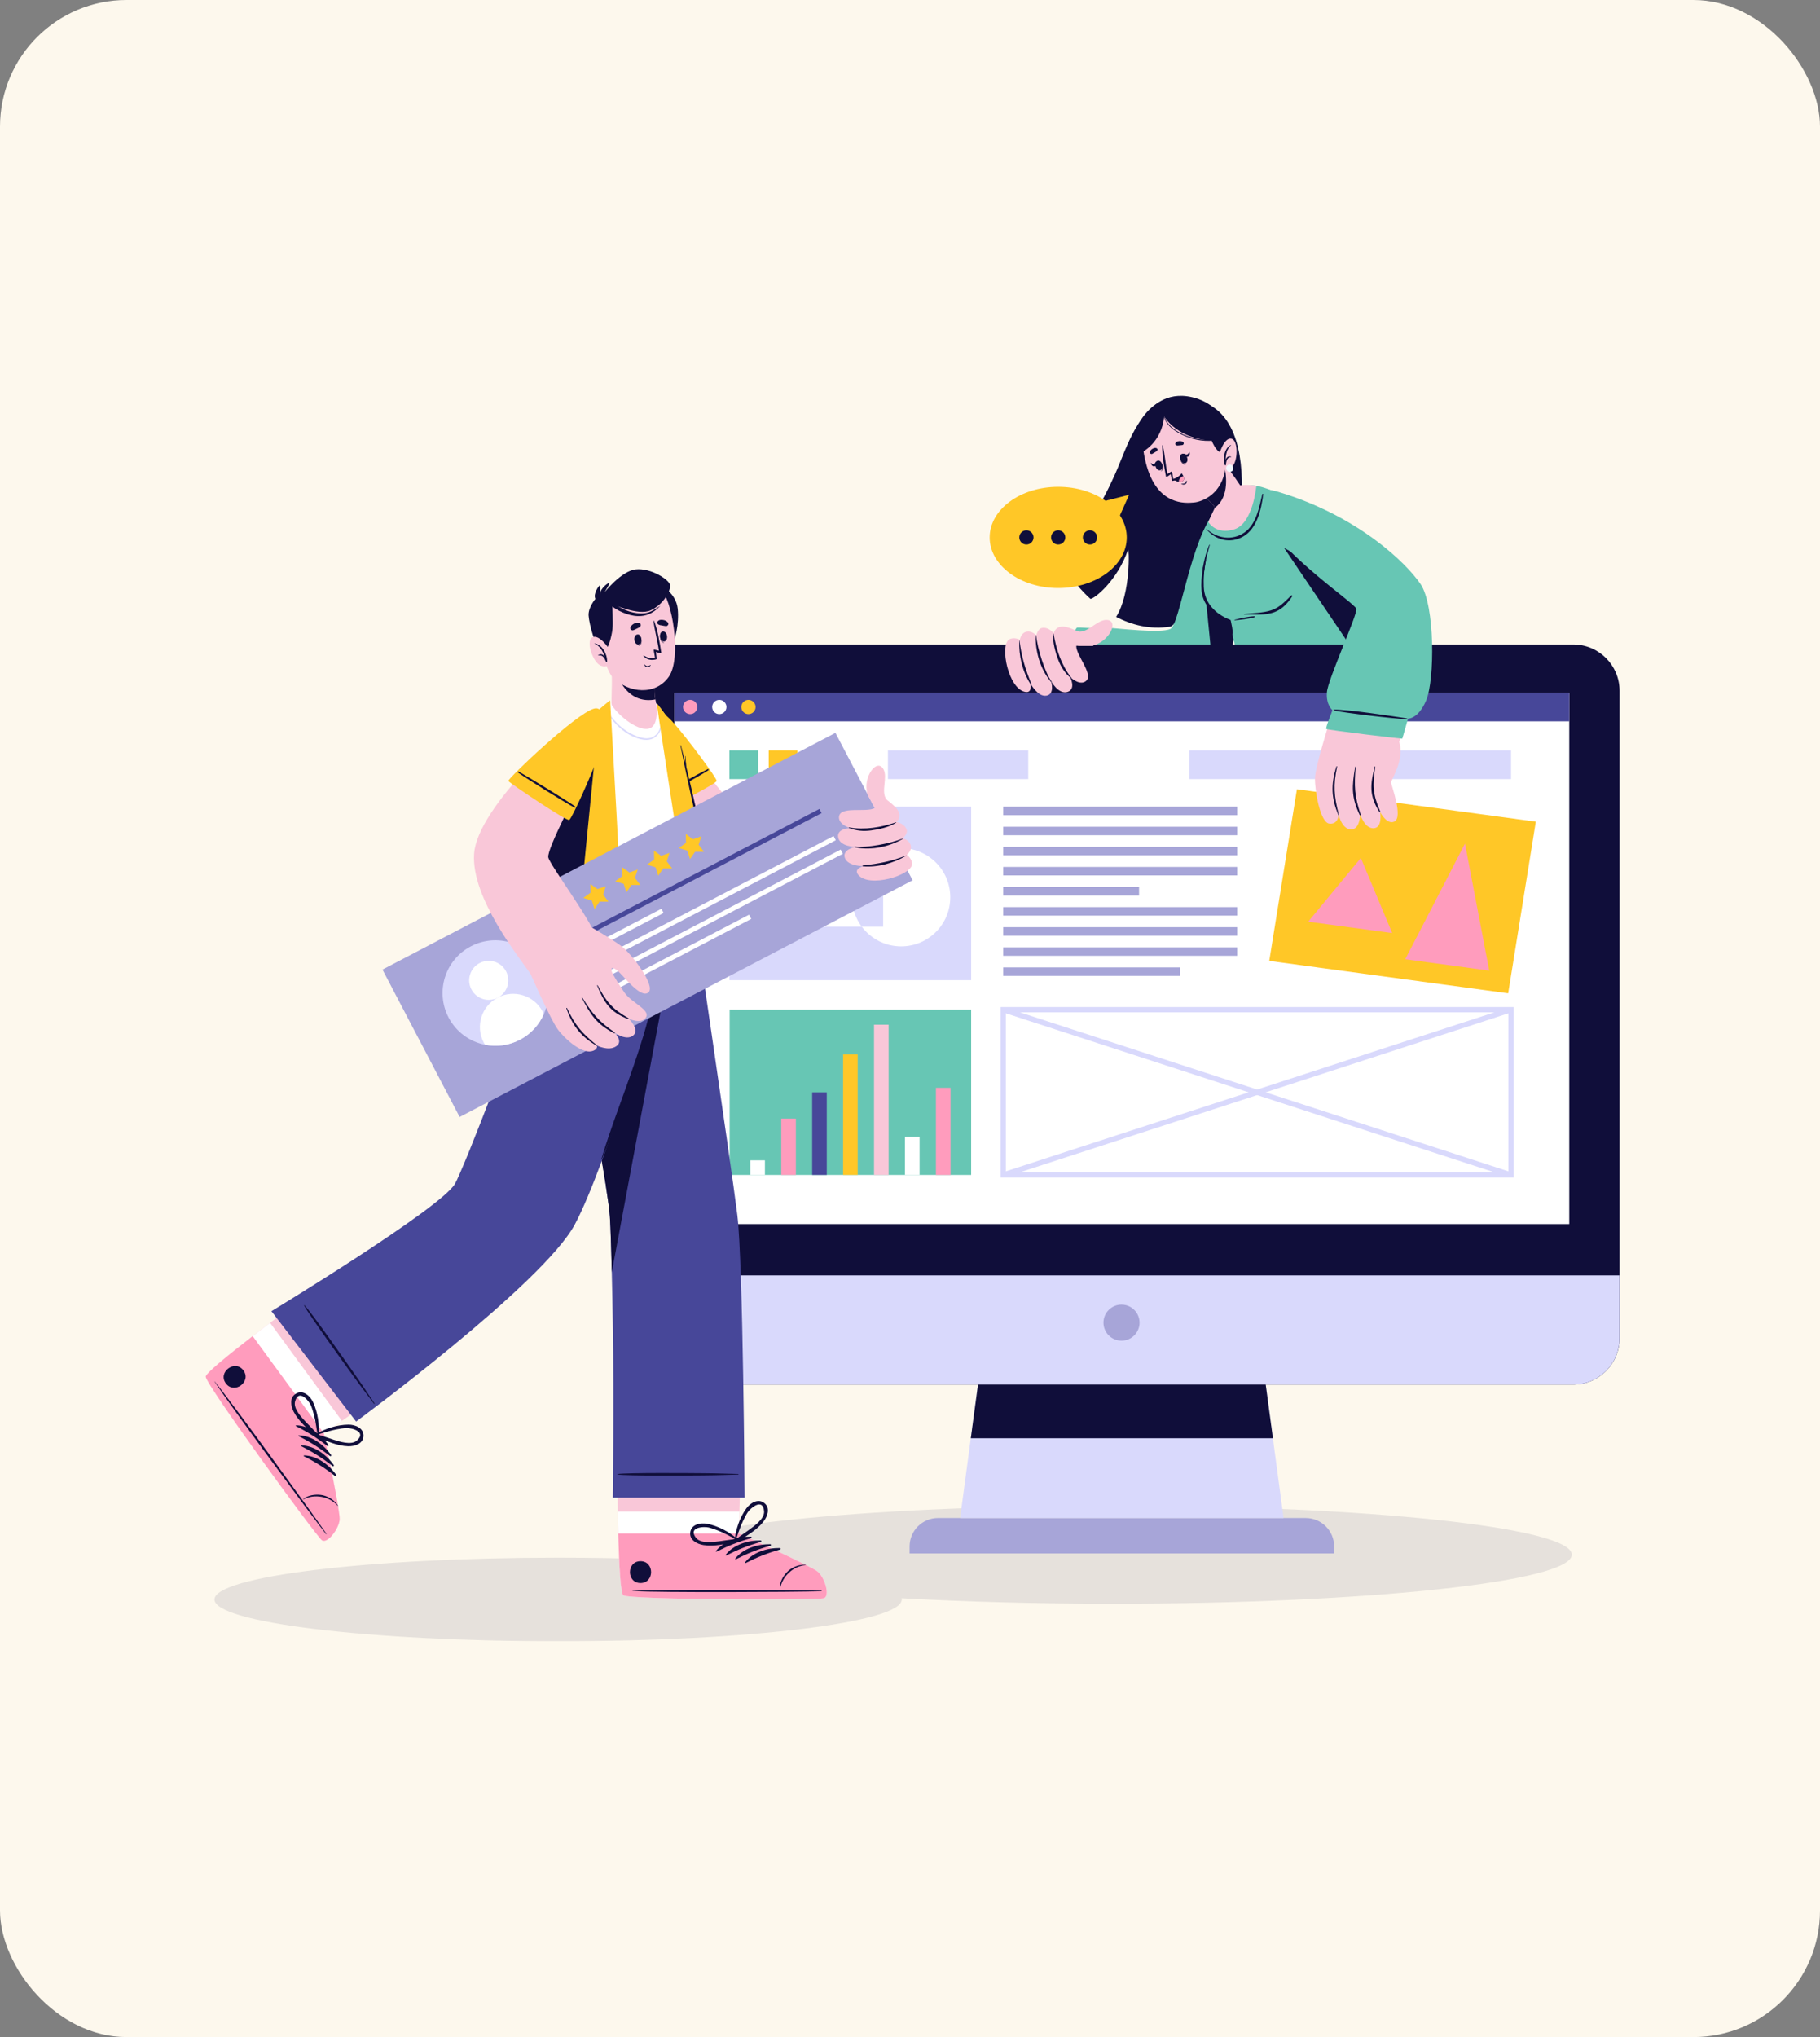 <svg xmlns="http://www.w3.org/2000/svg" width="345" height="386" viewBox="0 0 345 386" fill="none"><rect x="0" y="0" width="345" height="386" fill="#808080" stroke="none"/><rect width="345" height="386" rx="24" fill="#FDF8ED"></rect><g clip-path="url(#clip0_386_483)"><g style="mix-blend-mode:multiply" opacity="0.1"><path d="M297.95 294.589C297.95 299.728 259.021 303.892 211.002 303.892C196.544 303.892 182.904 303.513 170.908 302.847C170.929 302.928 170.94 303.004 170.94 303.085C170.94 307.454 141.775 311.001 105.801 311.001C69.827 311.001 40.656 307.454 40.656 303.085C40.656 298.715 69.827 295.163 105.801 295.163C112.284 295.163 118.551 295.277 124.46 295.494C124.189 295.196 124.054 294.898 124.054 294.589C124.054 289.451 162.982 285.287 211.002 285.287C259.021 285.287 297.95 289.451 297.95 294.589Z" fill="#100E3A"></path></g><path d="M230.767 114.415C229.368 115.573 227.991 116.472 226.63 117.154C228.799 113.234 228.197 104.544 227.953 105.795C226.793 111.767 223.248 118.378 221.838 118.741C221.827 118.741 221.822 118.741 221.817 118.741C218.016 119.347 214.52 118.421 211.576 116.895C211.576 116.895 211.576 116.878 211.587 116.873C214.406 112.428 214.027 103.586 213.842 104.127C211.853 109.964 207.478 113.467 206.708 113.478C203.759 110.825 202.16 108.134 202.561 107.841C205.478 105.735 207.857 100.45 209.977 94.884C212.075 89.388 213.924 83.627 215.788 80.357C215.788 80.357 215.788 80.357 215.788 80.346C215.788 80.335 215.799 80.33 215.81 80.319C215.864 80.227 215.918 80.14 215.967 80.048C219.795 73.702 225.508 74.807 229.07 76.615C241.175 82.756 232.577 112.909 230.778 114.404L230.767 114.415Z" fill="#100E3A"></path><path d="M220.656 76.362C218.281 76.995 216.379 79.242 215.186 81.305C213.603 84.045 212.595 87.12 211.305 90.006C208.757 95.708 205.493 100.971 201.335 105.617C201.243 105.719 201.379 105.849 201.482 105.763C206.019 102.135 209.049 97.029 211.505 91.799C212.757 89.124 213.722 86.335 214.904 83.633C215.549 82.155 216.314 80.715 217.333 79.464C218.325 78.246 219.48 77.504 220.824 76.762C221.041 76.643 220.894 76.297 220.656 76.362Z" fill="#100E3A"></path><path d="M231.145 96.573C227.085 98.592 224.25 118.345 221.946 119.433C218.01 121.301 208.285 119.503 204.853 119.92C202.739 120.18 197.264 127.647 198.521 129.152C199.774 130.657 222.618 133.424 228.299 130.912C231.508 129.493 234.376 115.784 234.821 109.768C235.265 103.752 232.988 95.652 231.145 96.567V96.573Z" fill="#F9C7D8"></path><path d="M230.323 131.064C230.144 131.302 229.954 131.502 229.764 131.681C225.997 135.119 202.664 134.204 201.494 133.197C200.317 132.185 201.022 130.62 201.022 130.62L206.931 120.424C206.931 120.424 207.766 118.838 209.771 118.935C211.783 119.033 220.044 120.061 221.86 119.173C223.682 118.28 225.682 102.09 230.496 96.692C231.157 95.95 231.792 95.912 232.366 96.356C234.058 97.656 235.283 103.076 235.408 107.185C235.565 112.416 233.732 126.694 230.323 131.069V131.064Z" fill="#67C6B4"></path><path d="M208.19 119.136L201.485 131.844C201.485 131.844 198.248 129.803 198.227 129.749C198.205 129.695 203.859 119.05 204.13 118.931C204.401 118.811 208.19 119.136 208.19 119.136Z" fill="#67C6B4"></path><path d="M201.677 131.595C202.767 129.7 207.434 121.676 208.204 119.407C208.231 119.326 208.117 119.255 208.069 119.331C206.806 121.216 202.49 129.278 201.536 131.514C201.466 131.682 201.591 131.752 201.683 131.595H201.677Z" fill="#100E3A"></path><path d="M230.323 131.064L228.008 107.625L232.366 96.352C234.058 97.651 235.283 103.071 235.408 107.181C235.565 112.411 233.732 126.689 230.323 131.064Z" fill="#100E3A"></path><path d="M231.65 95.278C230.322 98.056 227.085 110.131 228.273 113.341C229.476 116.601 233.076 117.7 233.076 117.7C233.076 117.7 235.754 130.901 237.385 132.276C239.017 133.657 256.663 134.106 263.184 122.378C264.436 120.12 255.074 103.081 248.173 97.444C243.045 93.253 234.838 88.618 231.655 95.273L231.65 95.278Z" fill="#67C6B4"></path><path d="M244.75 112.837C243.579 113.98 242.544 115.144 240.928 115.658C239.302 116.178 237.524 116.14 235.843 116.335C235.795 116.34 235.789 116.411 235.843 116.411C237.779 116.422 239.806 116.676 241.66 115.961C243.108 115.398 244.121 114.261 244.962 112.994C245.043 112.87 244.859 112.734 244.756 112.837H244.75Z" fill="#100E3A"></path><path d="M237.798 116.77C236.551 116.824 235.245 117.143 234.036 117.441C233.981 117.452 233.992 117.544 234.046 117.538C235.288 117.425 236.621 117.306 237.82 116.954C237.917 116.927 237.901 116.77 237.792 116.775L237.798 116.77Z" fill="#100E3A"></path><path d="M233.306 117.597C233.306 117.597 233.3 117.58 233.295 117.575C233.284 117.515 233.246 117.461 233.176 117.434C230.406 116.378 228.297 114.24 228.188 111.17C228.08 108.045 228.492 106.253 229.321 103.253C229.338 103.194 229.251 103.172 229.229 103.226C227.798 106.621 227.5 110.937 227.874 112.648C228.432 115.193 230.59 116.952 232.97 117.754C233.149 118.539 233.268 119.356 233.512 120.12C233.539 120.206 233.68 120.196 233.68 120.098C233.68 119.27 233.479 118.409 233.306 117.602V117.597Z" fill="#100E3A"></path><path d="M243.414 103.822L255.801 122.156L259.639 112.8L243.414 103.822Z" fill="#100E3A"></path><path d="M230.279 96.232C230.279 96.232 229.217 98.408 229.07 98.928C229.07 98.928 230.48 101.414 234.009 100.287C237.538 99.161 238.151 92.062 238.151 92.062C238.151 92.062 235.608 91.521 233.787 92.371C231.965 93.221 230.279 96.237 230.279 96.237V96.232Z" fill="#F9C7D8"></path><path d="M233.228 99.426C232.078 99.881 230.739 97.233 230.278 96.232C230.175 95.999 230.116 95.858 230.116 95.858L230.045 95.788L229.845 95.571L226.5 92.062L229.454 86.09L229.899 85.262C229.899 85.262 230.848 86.393 231.97 87.769C232.029 87.839 232.089 87.909 232.143 87.98C232.306 88.169 232.463 88.364 232.626 88.565C232.745 88.711 232.864 88.862 232.989 89.019C233.114 89.182 233.233 89.339 233.358 89.501C234.567 91.104 235.672 92.853 235.754 93.091C235.933 93.644 235.64 98.463 233.222 99.421L233.228 99.426Z" fill="#F9C7D8"></path><path d="M230.278 96.232C230.175 95.999 230.116 95.858 230.116 95.858L230.045 95.788L229.845 95.571L226.5 92.062L229.454 86.09L229.899 85.262C229.899 85.262 230.848 86.393 231.97 87.769C232.436 89.61 233.2 94.109 230.273 96.232H230.278Z" fill="#100E3A"></path><path d="M217.194 87.65C219.281 95.978 224.832 95.333 226.312 95.22C227.987 95.084 233.446 93.205 232.232 84.704C231.018 76.204 226.48 74.541 222.697 75.283C218.913 76.025 215.107 79.322 217.194 87.65Z" fill="#F9C7D8"></path><path d="M218.415 85.998C218.599 85.911 218.756 85.803 218.93 85.7C219.125 85.586 219.293 85.51 219.396 85.299C219.45 85.185 219.385 85.007 219.282 84.947C219.033 84.801 218.756 84.882 218.518 85.012C218.257 85.153 218.089 85.326 217.975 85.602C217.867 85.868 218.176 86.111 218.42 86.003L218.415 85.998Z" fill="#100E3A"></path><path d="M224.125 84.33C223.925 84.368 223.735 84.374 223.534 84.395C223.307 84.417 223.128 84.46 222.922 84.347C222.808 84.287 222.759 84.108 222.808 83.995C222.922 83.729 223.193 83.632 223.464 83.594C223.757 83.551 223.995 83.594 224.25 83.751C224.494 83.903 224.391 84.282 224.125 84.336V84.33Z" fill="#100E3A"></path><path d="M223.709 86.744C223.709 86.744 223.763 86.755 223.768 86.782C223.92 87.345 224.186 87.968 224.749 88C224.766 88 224.771 88.027 224.749 88.033C224.104 88.13 223.757 87.302 223.703 86.744H223.709Z" fill="#100E3A"></path><path d="M224.034 86.008C224.918 85.667 225.53 87.454 224.712 87.768C223.91 88.076 223.297 86.29 224.034 86.008Z" fill="#100E3A"></path><path d="M224.422 85.981C224.611 86.03 224.828 86.154 225.023 86.105C225.251 86.051 225.349 85.808 225.43 85.58C225.441 85.558 225.457 85.569 225.468 85.591C225.593 85.932 225.582 86.327 225.229 86.506C224.91 86.668 224.568 86.447 224.362 86.132C224.324 86.073 224.346 85.959 224.422 85.981Z" fill="#100E3A"></path><path d="M220.157 87.684C220.157 87.684 220.124 87.727 220.13 87.749C220.341 88.295 220.493 88.956 220.059 89.313C220.048 89.324 220.059 89.351 220.075 89.341C220.655 89.043 220.444 88.165 220.157 87.684Z" fill="#100E3A"></path><path d="M219.46 87.282C218.549 87.526 219.107 89.329 219.953 89.101C220.782 88.879 220.224 87.076 219.46 87.282Z" fill="#100E3A"></path><path d="M219.118 87.515C219.005 87.656 218.918 87.873 218.75 87.938C218.555 88.013 218.349 87.862 218.164 87.716C218.143 87.699 218.137 87.716 218.143 87.743C218.24 88.089 218.462 88.414 218.815 88.376C219.135 88.344 219.265 87.981 219.243 87.613C219.243 87.542 219.162 87.461 219.113 87.521L219.118 87.515Z" fill="#100E3A"></path><path d="M224.899 91.077C224.818 91.256 224.758 91.483 224.569 91.575C224.384 91.667 224.129 91.667 223.929 91.667C223.907 91.667 223.896 91.694 223.918 91.705C224.14 91.857 224.493 91.873 224.726 91.727C224.953 91.586 224.991 91.326 224.964 91.077C224.964 91.045 224.916 91.045 224.905 91.077H224.899Z" fill="#100E3A"></path><path d="M221.909 89.838C221.909 89.838 222.066 90.704 222.196 91.094C222.207 91.132 222.31 91.116 222.445 91.083C222.451 91.083 222.456 91.083 222.462 91.083C223.188 90.964 223.806 90.493 224.039 89.794C224.056 89.746 223.991 89.724 223.963 89.762C223.573 90.309 223.036 90.596 222.424 90.812C222.359 90.715 222.202 89.318 222.136 89.334C221.914 89.388 221.546 89.67 221.313 89.827C220.928 88.029 220.835 86.188 220.423 84.407C220.407 84.342 220.315 84.353 220.315 84.418C220.277 86.356 220.673 88.435 221.025 90.298C221.069 90.531 221.773 89.973 221.909 89.854V89.838Z" fill="#100E3A"></path><path d="M222.38 90.774C222.38 90.774 222.89 91.228 223.47 91.304C223.687 91.337 223.909 91.321 224.121 91.212C224.56 90.996 224.484 90.568 224.321 90.221C224.191 89.934 223.996 89.707 223.996 89.707C223.996 89.707 223.448 90.481 222.375 90.774H222.38Z" fill="#100E3A"></path><path d="M223.467 91.304C223.683 91.336 223.906 91.32 224.117 91.212C224.556 90.995 224.48 90.567 224.318 90.221C223.83 90.372 223.407 90.816 223.467 91.309V91.304Z" fill="#FF9CBD"></path><path d="M231.419 85.7C230.562 85.673 229.657 83.453 229.657 83.453C229.657 83.453 226.459 83.486 223.58 81.688C221.52 80.405 220.68 78.932 220.68 78.932C220.187 83.865 216.56 85.635 216.56 85.635C216.56 85.635 215.286 82.024 216.609 79.587C217.931 77.151 220.935 74.086 225.987 75.261C225.987 75.261 229.657 75.987 231.094 78.634C232.53 81.282 232.595 85.738 231.43 85.706L231.419 85.7Z" fill="#100E3A"></path><path d="M220.469 78.406C220.469 78.374 220.507 78.374 220.518 78.4C221.043 80.621 223.141 81.942 225.163 82.678C227.05 83.366 228.871 83.414 230.85 83.257C230.91 83.257 230.915 83.333 230.861 83.344C228.855 83.799 226.54 83.425 224.665 82.646C222.789 81.866 220.821 80.545 220.474 78.4L220.469 78.406Z" fill="#100E3A"></path><path d="M231.13 86.026C231.13 86.026 232.03 82.88 233.396 83.118C234.768 83.351 234.697 87.488 233.521 88.452C232.345 89.421 231.423 88.349 231.423 88.349L231.125 86.026H231.13Z" fill="#F9C7D8"></path><path d="M233.351 84.305C233.351 84.305 233.389 84.326 233.373 84.337C232.56 85.046 232.365 86.097 232.327 87.126C232.489 86.676 232.804 86.357 233.389 86.53C233.422 86.541 233.411 86.584 233.378 86.59C232.961 86.638 232.706 86.806 232.549 87.207C232.441 87.489 232.408 87.813 232.365 88.111C232.348 88.209 232.18 88.219 232.18 88.111C232.18 88.106 232.18 88.095 232.18 88.084C231.741 86.887 232.094 84.873 233.351 84.305Z" fill="#100E3A"></path><path d="M232.878 88.072C233.729 87.785 234.179 89.101 233.328 89.388C232.477 89.675 232.027 88.359 232.878 88.072Z" fill="#F3F8FE"></path><path d="M200.596 111.425C207.772 111.425 213.59 107.131 213.59 101.835C213.59 96.539 207.772 92.246 200.596 92.246C193.419 92.246 187.602 96.539 187.602 101.835C187.602 107.131 193.419 111.425 200.596 111.425Z" fill="#FFC727"></path><path d="M207.68 95.375L214.039 93.756L211.691 99.003L207.68 95.375Z" fill="#FFC727"></path><path d="M195.918 101.835C195.918 101.093 195.317 100.486 194.569 100.486C193.82 100.486 193.219 101.087 193.219 101.835C193.219 102.582 193.82 103.183 194.569 103.183C195.317 103.183 195.918 102.582 195.918 101.835Z" fill="#100E3A"></path><path d="M201.942 101.835C201.942 101.093 201.34 100.486 200.592 100.486C199.844 100.486 199.242 101.087 199.242 101.835C199.242 102.582 199.844 103.183 200.592 103.183C201.34 103.183 201.942 102.582 201.942 101.835Z" fill="#100E3A"></path><path d="M207.965 101.835C207.965 101.093 207.364 100.486 206.615 100.486C205.867 100.486 205.266 101.087 205.266 101.835C205.266 102.582 205.867 103.183 206.615 103.183C207.364 103.183 207.965 102.582 207.965 101.835Z" fill="#100E3A"></path><path d="M298.218 122.119H127.108C122.255 122.119 118.32 126.049 118.32 130.896V253.591C118.32 258.438 122.255 262.368 127.108 262.368H298.218C303.071 262.368 307.005 258.438 307.005 253.591V130.896C307.005 126.049 303.071 122.119 298.218 122.119Z" fill="#100E3A"></path><path d="M297.468 131.236H127.844V231.948H297.468V131.236Z" fill="white"></path><path d="M306.997 241.678V253.59C306.997 258.441 303.067 262.367 298.21 262.367H127.1C122.243 262.367 118.312 258.441 118.312 253.59V241.678H306.997Z" fill="#D9D9FC"></path><path d="M177.81 287.648H247.509C250.485 287.648 252.897 290.063 252.897 293.031V294.363H172.422V293.031C172.422 290.058 174.84 287.648 177.81 287.648Z" fill="#A7A5D8"></path><path d="M243.312 287.653H182L183.561 275.996L183.637 275.443L183.784 274.35L183.854 273.803L184 272.709L184.022 272.536L184.076 272.157L184.223 271.063L184.293 270.516L185.388 262.367H239.929L240.959 270.05L241.013 270.424L241.181 271.697L241.225 272.065L241.295 272.536L241.404 273.337L241.447 273.711L241.615 274.989L241.669 275.351L243.312 287.653Z" fill="#D9D9FC"></path><path d="M297.468 131.236H127.844V136.683H297.468V131.236Z" fill="#474799"></path><path d="M184.095 152.852H138.266V185.729H184.095V152.852Z" fill="#D9D9FC"></path><path d="M180.135 170.022C180.135 175.161 175.966 179.324 170.822 179.324C167.764 179.324 165.059 177.852 163.357 175.588H167.412V169.004H161.562C162.072 164.342 166.024 160.709 170.822 160.709C175.966 160.709 180.135 164.878 180.135 170.022Z" fill="white"></path><path d="M163.353 175.592H143.469V169.008H161.559C161.521 169.338 161.505 169.679 161.505 170.026C161.505 172.11 162.193 174.038 163.353 175.597V175.592Z" fill="white"></path><path d="M286.428 191.322H190.172V222.64H286.428V191.322Z" stroke="#D9D9FC" stroke-miterlimit="10"></path><path d="M190.172 191.322L286.428 222.64" stroke="#D9D9FC" stroke-miterlimit="10"></path><path d="M286.428 191.322L190.172 222.64" stroke="#D9D9FC" stroke-miterlimit="10"></path><path d="M234.521 152.852H190.172V154.46H234.521V152.852Z" fill="#A7A5D8"></path><path d="M234.521 156.658H190.172V158.266H234.521V156.658Z" fill="#A7A5D8"></path><path d="M234.521 160.465H190.172V162.073H234.521V160.465Z" fill="#A7A5D8"></path><path d="M234.521 164.271H190.172V165.88H234.521V164.271Z" fill="#A7A5D8"></path><path d="M215.922 168.078H190.172V169.686H215.922V168.078Z" fill="#A7A5D8"></path><path d="M234.521 171.885H190.172V173.493H234.521V171.885Z" fill="#A7A5D8"></path><path d="M234.521 175.689H190.172V177.298H234.521V175.689Z" fill="#A7A5D8"></path><path d="M234.521 179.502H190.172V181.11H234.521V179.502Z" fill="#A7A5D8"></path><path d="M223.69 183.309H190.172V184.917H223.69V183.309Z" fill="#A7A5D8"></path><path d="M184.093 191.322H138.312V222.64H184.093V191.322Z" fill="#67C6B4"></path><path d="M144.997 219.873H142.227V222.64H144.997V219.873Z" fill="white"></path><path d="M150.864 211.957H148.094V222.645H150.864V211.957Z" fill="#FF9CBD"></path><path d="M156.723 206.98H153.953V222.639H156.723V206.98Z" fill="#474799"></path><path d="M162.59 199.795H159.82V222.639H162.59V199.795Z" fill="#FFC727"></path><path d="M168.45 194.17H165.68V222.645H168.45V194.17Z" fill="#F9C7D8"></path><path d="M174.317 215.4H171.547V222.64H174.317V215.4Z" fill="white"></path><path d="M180.184 206.131H177.414V222.645H180.184V206.131Z" fill="#FF9CBD"></path><path d="M285.889 188.22L240.602 182.074L245.844 149.549L291.131 155.694L285.889 188.22Z" fill="#FFC727"></path><path d="M282.302 183.921L266.375 181.76L277.7 159.848L282.302 183.921Z" fill="#FF9CBD"></path><path d="M263.906 176.805L247.984 174.645L257.959 162.57L263.906 176.805Z" fill="#FF9CBD"></path><path d="M132.182 133.962C132.182 134.709 131.575 135.315 130.832 135.315C130.089 135.315 129.477 134.709 129.477 133.962C129.477 133.214 130.084 132.613 130.832 132.613C131.58 132.613 132.182 133.22 132.182 133.962Z" fill="#FF9CBD"></path><path d="M137.705 133.962C137.705 134.709 137.098 135.315 136.35 135.315C135.602 135.315 135 134.709 135 133.962C135 133.214 135.607 132.613 136.35 132.613C137.093 132.613 137.705 133.22 137.705 133.962Z" fill="white"></path><path d="M143.229 133.962C143.229 134.709 142.621 135.315 141.873 135.315C141.125 135.315 140.523 134.709 140.523 133.962C140.523 133.214 141.131 132.613 141.873 132.613C142.616 132.613 143.229 133.22 143.229 133.962Z" fill="#FFC727"></path><path d="M286.431 142.186H225.461V147.622H286.431V142.186Z" fill="#D9D9FC"></path><path d="M143.708 142.186H138.266V147.622H143.708V142.186Z" fill="#67C6B4"></path><path d="M151.161 142.186H145.719V147.622H151.161V142.186Z" fill="#FFC727"></path><path d="M158.615 142.186H153.172V147.622H158.615V142.186Z" fill="#FF9CBD"></path><path d="M194.919 142.186H168.312V147.622H194.919V142.186Z" fill="#D9D9FC"></path><path d="M216.013 250.629C216.013 252.519 214.479 254.046 212.593 254.046C210.706 254.046 209.172 252.514 209.172 250.629C209.172 248.745 210.706 247.213 212.593 247.213C214.479 247.213 216.013 248.745 216.013 250.629Z" fill="#A7A5D8"></path><path d="M241.297 272.536H184.023L184.078 272.157L184.224 271.063L184.294 270.516L185.39 262.367H239.931L240.961 270.05L241.015 270.424L241.183 271.697L241.226 272.065L241.297 272.536Z" fill="#100E3A"></path><path d="M207.243 120.787C205.335 120.294 202.76 118.626 201.296 118.729C199.979 118.821 199.73 119.98 199.73 119.98C199.73 119.98 198.743 118.691 197.431 119.005C196.759 119.168 196.423 120.386 196.423 120.386C196.423 120.386 195.588 119.39 194.439 119.742C193.522 120.023 193.327 121.198 193.327 121.198C193.327 121.198 192.08 120.613 191.24 121.198C189.533 122.379 191.094 130.435 194.303 131.101C195.799 131.416 195.311 129.466 195.311 129.466C195.311 129.466 196.688 132.098 198.358 131.816C200.028 131.54 199.242 129.049 199.242 129.049C199.242 129.049 200.597 131.589 202.299 131.123C204.072 130.641 202.858 128.286 202.858 128.286C202.858 128.286 204.419 129.84 205.644 129.19C207.661 128.113 203.936 124.22 204.018 122.368H207.265L207.238 120.781L207.243 120.787Z" fill="#F9C7D8"></path><path d="M204.388 119.66C206.237 119.969 207.955 117.424 209.76 117.467C212.211 117.521 210.351 121.647 206.974 122.373H204.383V119.666L204.388 119.66Z" fill="#F9C7D8"></path><path d="M193.271 121.384C193.271 121.357 193.227 121.357 193.227 121.384C193.092 124.156 193.797 127.248 195.325 129.581C195.374 129.657 195.52 129.608 195.482 129.516C194.366 126.804 193.596 124.307 193.271 121.384Z" fill="#100E3A"></path><path d="M196.399 120.354C196.399 120.321 196.345 120.327 196.34 120.359C196.215 123.218 197.104 126.673 199.186 129.163C199.256 129.25 199.408 129.255 199.332 129.147C198.074 127.387 196.676 122.985 196.399 120.348V120.354Z" fill="#100E3A"></path><path d="M203.073 128.422C201.17 125.958 200.248 123.137 199.722 120.1C199.717 120.062 199.663 120.073 199.657 120.111C199.511 121.665 200.048 123.565 200.595 125.011C201.116 126.392 201.864 127.534 202.991 128.492C203.035 128.53 203.116 128.476 203.078 128.427L203.073 128.422Z" fill="#100E3A"></path><path d="M239.931 93.19C244.322 92.984 260.157 100.727 268.061 109.688C273.628 115.996 265.111 143.751 263.285 144.249C261.458 144.753 252.903 142.809 251.548 141.304C250.193 139.798 258.362 116.911 257.739 115.536C257.11 114.155 248.176 108.036 242.69 102.151C239.53 98.756 236.835 93.341 239.931 93.19Z" fill="#F9C7D8"></path><path d="M252.358 135.51C252.049 136.761 249.328 145.186 249.268 147.444C249.208 149.701 250.238 155.836 251.968 156.058C253.692 156.275 253.757 154.369 253.757 154.369C253.757 154.369 254.32 157.092 256.077 157.157C257.833 157.222 257.833 154.244 257.833 154.244C257.833 154.244 258.619 157 260.376 156.941C262.132 156.876 261.628 153.887 261.628 153.887C261.628 153.887 262.88 156.34 264.306 155.679C266.019 154.883 263.764 148.895 263.699 148.326C263.634 147.763 266.323 144.005 265.228 140.529L266.534 136.609L252.358 135.521V135.51Z" fill="#F9C7D8"></path><path d="M261.624 153.745C260.204 150.459 260.15 148.775 260.697 145.299C260.708 145.228 260.611 145.201 260.589 145.272C259.743 148.629 259.505 150.751 261.467 153.827C261.565 153.978 261.689 153.908 261.624 153.751V153.745Z" fill="#100E3A"></path><path d="M257.929 154.369C256.753 150.828 256.677 149.003 256.98 145.316C256.98 145.262 256.899 145.251 256.888 145.305C256.286 148.895 256.097 151.018 257.739 154.402C257.815 154.553 257.983 154.532 257.929 154.369Z" fill="#100E3A"></path><path d="M253.768 154.32C252.873 150.812 252.711 148.814 253.464 145.273C253.48 145.191 253.361 145.153 253.334 145.235C252.212 148.77 252.402 151.266 253.659 154.337C253.746 154.548 253.827 154.542 253.768 154.32Z" fill="#100E3A"></path><path d="M239.346 97.889C243.422 105.464 256.861 114.3 257.111 115.367C257.36 116.434 251.717 128.698 251.527 131.172C251.337 133.641 252.606 134.578 252.606 134.578L266.608 136.18C266.608 136.18 268.717 136.554 270.349 132.704C271.98 128.855 272.04 114.744 269.281 110.672C266.521 106.601 257.333 97.699 242.295 93.194C238.533 92.068 236.814 93.183 239.346 97.894V97.889Z" fill="#67C6B4"></path><path d="M252.607 134.572L266.897 136.186C266.897 136.186 265.851 139.922 265.808 139.965C265.764 140.009 251.632 138.335 251.42 138.13C251.209 137.918 252.602 134.578 252.602 134.578L252.607 134.572Z" fill="#67C6B4"></path><path d="M266.595 136.104C264.432 135.779 255.249 134.36 252.853 134.469C252.766 134.469 252.739 134.604 252.831 134.62C255.048 135.108 264.139 136.185 266.573 136.261C266.758 136.266 266.779 136.126 266.595 136.099V136.104Z" fill="#100E3A"></path><path d="M239.292 93.622C238.707 96.189 238.105 99.367 235.904 100.899C233.622 102.486 230.695 102.08 228.672 100.19C228.651 100.168 228.618 100.201 228.64 100.228C230.44 102.394 233.232 103.049 235.655 101.668C238.257 100.185 239.097 96.589 239.455 93.649C239.466 93.552 239.319 93.53 239.298 93.628L239.292 93.622Z" fill="#100E3A"></path><path d="M156.185 302.842C154.944 303.253 119.517 303.15 118.168 302.295C117.653 301.976 117.371 296.815 117.197 290.578C117.159 289.23 117.132 287.838 117.11 286.425C116.959 277.253 117.007 267.512 117.007 267.512H140.708L140.161 286.425L140.041 290.578C140.041 290.578 153.589 296.68 154.966 297.774C156.337 298.873 157.421 302.43 156.18 302.842H156.185Z" fill="#F9C7D8"></path><path d="M156.184 302.843C154.943 303.254 119.516 303.151 118.166 302.296C117.543 301.901 117.25 294.374 117.109 286.426H140.16L140.04 290.579C140.04 290.579 153.588 296.681 154.965 297.775C156.336 298.874 157.42 302.431 156.179 302.843H156.184Z" fill="white"></path><path d="M156.183 302.842C154.942 303.254 119.516 303.151 118.166 302.295C117.651 301.976 117.369 296.816 117.195 290.578H140.04C140.04 290.578 153.587 296.68 154.964 297.774C156.335 298.873 157.419 302.431 156.178 302.842H156.183Z" fill="#FF9CBD"></path><path d="M155.678 301.425C149.736 301.262 125.77 301.165 119.888 301.457C119.839 301.457 119.839 301.49 119.888 301.495C125.77 301.787 149.742 301.69 155.678 301.528C155.803 301.528 155.803 301.436 155.678 301.43V301.425Z" fill="#100E3A"></path><path d="M152.694 296.498C151.284 296.438 149.907 297.099 149.137 297.938C148.395 298.74 147.761 299.871 147.798 301.1C147.798 301.138 147.864 301.138 147.869 301.1C148.216 298.777 150.336 296.747 152.694 296.574C152.742 296.574 152.742 296.503 152.694 296.498Z" fill="#100E3A"></path><path d="M142.339 291.175C139.96 291.137 137.206 291.966 135.72 293.904C135.661 293.98 135.769 294.061 135.84 294.023C137.992 292.924 140.036 292.106 142.377 291.467C142.54 291.424 142.508 291.18 142.339 291.175Z" fill="#100E3A"></path><path d="M144.175 291.896C141.796 291.858 139.042 292.686 137.556 294.625C137.497 294.701 137.605 294.782 137.676 294.744C139.828 293.645 141.871 292.827 144.213 292.188C144.376 292.145 144.343 291.901 144.175 291.896Z" fill="#100E3A"></path><path d="M146.004 292.615C143.624 292.577 140.87 293.405 139.384 295.343C139.325 295.419 139.433 295.501 139.504 295.463C141.656 294.363 143.7 293.546 146.041 292.907C146.204 292.864 146.172 292.62 146.004 292.615Z" fill="#100E3A"></path><path d="M147.839 293.335C145.46 293.297 142.706 294.126 141.22 296.064C141.161 296.14 141.269 296.221 141.34 296.183C143.492 295.084 145.536 294.267 147.877 293.628C148.04 293.584 148.008 293.341 147.839 293.335Z" fill="#100E3A"></path><path d="M121.416 295.826C118.749 295.826 118.744 299.968 121.416 299.968C124.089 299.968 124.089 295.826 121.416 295.826Z" fill="#100E3A"></path><path d="M144.925 284.845C143.727 283.843 142.203 284.812 141.461 285.846C140.252 287.52 139.422 289.864 139.281 291.911C139.281 291.959 139.314 291.981 139.357 291.981C139.406 292.149 139.607 292.295 139.785 292.176C141.482 291.012 143.439 289.978 144.724 288.326C145.477 287.363 146.058 285.792 144.925 284.845ZM141.992 289.886C141.173 290.481 140.328 291.028 139.531 291.651C139.959 290.47 140.333 289.274 140.88 288.137C141.141 287.595 141.423 287.043 141.753 286.539C142.274 285.754 144.61 283.778 144.838 286.361C144.963 287.785 142.968 289.176 141.992 289.886Z" fill="#100E3A"></path><path d="M133.374 292.778C135.445 293.102 137.581 292.518 139.614 292.209C139.825 292.177 139.874 291.933 139.793 291.776C139.825 291.749 139.836 291.711 139.798 291.673C138.297 290.276 136.079 289.134 134.057 288.738C132.805 288.495 131.032 288.825 130.843 290.374C130.664 291.841 132.165 292.588 133.369 292.778H133.374ZM131.943 291.419C130.339 289.377 133.401 289.22 134.318 289.437C134.903 289.578 135.489 289.789 136.047 290.005C137.223 290.46 138.318 291.077 139.44 291.646C138.432 291.738 137.44 291.911 136.437 292.041C135.239 292.193 132.832 292.539 131.949 291.413L131.943 291.419Z" fill="#100E3A"></path><path d="M61.01 291.85C59.947 291.092 39.103 262.47 39 260.879C38.957 260.272 42.952 257.002 47.896 253.179C48.964 252.356 50.07 251.506 51.198 250.656C58.522 245.111 66.42 239.404 66.42 239.404L80.417 258.507L64.81 269.233L61.384 271.589C61.384 271.589 64.458 286.11 64.382 287.87C64.306 289.625 62.067 292.603 61.004 291.845L61.01 291.85Z" fill="#F9C7D8"></path><path d="M61.01 291.85C59.947 291.092 39.103 262.471 39 260.879C38.952 260.143 44.86 255.464 51.198 250.656L64.81 269.234L61.384 271.589C61.384 271.589 64.457 286.111 64.382 287.871C64.306 289.625 62.067 292.603 61.004 291.845L61.01 291.85Z" fill="white"></path><path d="M61.01 291.851C59.947 291.093 39.103 262.471 39 260.879C38.957 260.273 42.952 257.002 47.896 253.18L61.384 271.595C61.384 271.595 64.458 286.117 64.382 287.876C64.306 289.631 62.067 292.609 61.004 291.851H61.01Z" fill="#FF9CBD"></path><path d="M61.856 290.606C58.478 285.722 44.406 266.344 40.697 261.774C40.665 261.736 40.643 261.757 40.665 261.795C43.907 266.706 58.137 285.971 61.775 290.666C61.85 290.763 61.926 290.709 61.85 290.606H61.856Z" fill="#100E3A"></path><path d="M64.071 285.288C63.29 284.119 61.94 283.399 60.807 283.269C59.723 283.144 58.433 283.301 57.462 284.059C57.435 284.081 57.473 284.135 57.506 284.119C59.587 283.025 62.477 283.534 64.011 285.332C64.043 285.37 64.098 285.332 64.071 285.288Z" fill="#100E3A"></path><path d="M62.26 273.803C60.889 271.865 58.59 270.132 56.145 270.078C56.053 270.078 56.048 270.208 56.118 270.246C58.276 271.329 60.146 272.498 62.044 274.009C62.179 274.117 62.353 273.944 62.255 273.803H62.26Z" fill="#100E3A"></path><path d="M62.76 275.704C61.389 273.765 59.09 272.033 56.645 271.979C56.553 271.979 56.548 272.108 56.618 272.146C58.776 273.229 60.646 274.399 62.544 275.909C62.679 276.018 62.853 275.845 62.755 275.704H62.76Z" fill="#100E3A"></path><path d="M63.268 277.61C61.897 275.672 59.598 273.939 57.153 273.885C57.061 273.885 57.056 274.015 57.126 274.053C59.284 275.136 61.154 276.305 63.051 277.816C63.187 277.924 63.36 277.751 63.263 277.61H63.268Z" fill="#100E3A"></path><path d="M63.76 279.51C62.389 277.572 60.09 275.839 57.645 275.785C57.553 275.785 57.548 275.915 57.618 275.953C59.776 277.036 61.646 278.205 63.544 279.716C63.679 279.824 63.853 279.651 63.755 279.51H63.76Z" fill="#100E3A"></path><path d="M46.148 259.683C44.57 257.533 41.226 259.975 42.803 262.13C44.381 264.28 47.725 261.838 46.148 259.683Z" fill="#100E3A"></path><path d="M68.905 272.154C69.002 270.594 67.322 269.944 66.048 269.955C63.982 269.971 61.597 270.686 59.862 271.78C59.819 271.807 59.825 271.85 59.852 271.877C59.743 272.018 59.749 272.267 59.949 272.338C61.89 273.014 63.885 273.984 65.977 274.049C67.197 274.087 68.813 273.626 68.905 272.154ZM63.104 272.765C62.139 272.457 61.196 272.099 60.226 271.823C61.434 271.471 62.622 271.065 63.863 270.838C64.454 270.729 65.067 270.627 65.668 270.6C66.606 270.556 69.588 271.271 67.636 272.982C66.557 273.924 64.254 273.139 63.104 272.771V272.765Z" fill="#100E3A"></path><path d="M55.678 267.523C56.638 269.38 58.373 270.76 59.82 272.217C59.972 272.369 60.194 272.266 60.275 272.109C60.313 272.12 60.357 272.109 60.362 272.055C60.606 270.019 60.221 267.56 59.343 265.692C58.801 264.539 57.489 263.305 56.123 264.068C54.833 264.788 55.114 266.44 55.673 267.523H55.678ZM55.928 265.568C56.632 263.072 58.562 265.449 58.931 266.31C59.164 266.867 59.337 267.463 59.495 268.042C59.82 269.261 59.972 270.506 60.172 271.746C59.505 270.988 58.774 270.289 58.08 269.558C57.25 268.681 55.548 266.943 55.933 265.568H55.928Z" fill="#100E3A"></path><path d="M141.142 283.789H116.161C116.161 283.789 116.416 265.509 116.161 250.678C116.151 250.164 116.145 249.65 116.134 249.141C116.113 248.112 116.096 247.094 116.08 246.098C116.069 245.583 116.058 245.08 116.048 244.582C116.026 243.537 116.004 242.524 115.983 241.549C115.983 241.403 115.983 241.257 115.972 241.111C115.972 240.737 115.955 240.374 115.95 240.017C115.923 238.961 115.896 237.96 115.869 237.023C115.858 236.508 115.842 236.01 115.825 235.534C115.76 233.303 115.684 231.543 115.609 230.45C115.289 225.815 111.51 205.039 108.382 188.324C108.371 188.302 108.371 188.275 108.366 188.254C108.312 187.999 108.268 187.745 108.22 187.49C108.22 187.469 108.209 187.441 108.203 187.42C108.155 187.171 108.111 186.922 108.068 186.683C108.068 186.673 108.068 186.662 108.068 186.656C108.068 186.629 108.057 186.602 108.052 186.586C108.003 186.326 107.959 186.077 107.905 185.828C107.905 185.801 107.905 185.774 107.894 185.758C105.824 174.744 104.148 166.092 104.148 166.092H130.511C130.511 166.092 138.659 221.088 139.765 230.211C140.871 239.329 141.147 283.805 141.147 283.805L141.142 283.789Z" fill="#474799"></path><path d="M139.94 279.306C136.042 279.224 137.165 279.192 133.261 279.154C131.353 279.138 118.82 279.024 117.036 279.322C116.998 279.327 116.998 279.392 117.036 279.403C118.82 279.695 131.353 279.587 133.261 279.571C137.159 279.533 136.042 279.5 139.94 279.419C140.011 279.419 140.016 279.306 139.94 279.306Z" fill="#100E3A"></path><path d="M125.99 187.507L115.966 241.111C115.966 240.737 115.95 240.375 115.945 240.017C115.918 238.961 115.89 237.96 115.863 237.023C115.853 236.509 115.836 236.01 115.82 235.534C115.755 233.303 115.679 231.543 115.603 230.45C115.283 225.815 111.505 205.039 108.377 188.324C108.366 188.303 108.366 188.275 108.361 188.254C108.306 187.999 108.263 187.745 108.214 187.49C108.214 187.469 108.203 187.442 108.198 187.42C108.149 187.171 108.106 186.922 108.062 186.684L125.984 187.512L125.99 187.507Z" fill="#100E3A"></path><path d="M130.752 166.08C131.18 179.108 125.96 183.694 125.96 183.694C125.96 183.694 115.009 220.854 108.922 232.095C102.834 243.335 67.505 269.369 67.505 269.369L51.453 248.458C51.453 248.458 83.47 229.025 86.24 224.33C87.779 221.72 99.722 191.269 99.245 188.415C96.963 174.819 101.451 166.085 101.451 166.085H130.752V166.08Z" fill="#474799"></path><path d="M124.264 187.522C122.751 193.597 122.176 195.915 120.149 201.838C118.127 207.746 115.828 213.572 114.018 219.549C114.001 219.598 114.083 219.636 114.104 219.587C116.528 213.907 118.571 208.043 120.588 202.206C122.659 196.218 123.282 193.819 124.676 187.636C124.735 187.365 124.329 187.251 124.258 187.522H124.264Z" fill="#100E3A"></path><path d="M128.745 184.944C126.267 186.097 123.92 187.613 121.686 189.178C121.6 189.237 121.676 189.378 121.773 189.324C124.164 187.987 126.603 186.693 128.913 185.231C129.092 185.117 128.934 184.857 128.745 184.949V184.944Z" fill="#100E3A"></path><path d="M127.132 166.854C127.115 166.767 126.964 166.767 126.974 166.854C127.305 169.816 127.392 172.447 127.435 175.247C127.457 176.546 127.164 183.764 124.876 183.482C124.492 183.433 124.264 183.087 124.145 182.529C124.004 181.858 124.172 181.002 124.21 180.315C124.302 178.799 124.345 177.288 124.313 175.766C124.258 172.935 123.971 170.124 123.337 167.363C123.315 167.271 123.185 167.293 123.196 167.385C123.608 171.272 123.912 175.16 123.738 179.069C123.651 180.948 123.012 183.829 124.979 183.91C126.985 183.991 127.766 179.194 127.874 177.894C128.172 174.261 127.793 170.417 127.132 166.843V166.854Z" fill="#100E3A"></path><path d="M124.954 183.672C124.802 184.17 124.693 184.685 124.607 185.199C124.542 185.6 124.439 186.033 124.525 186.434C124.542 186.509 124.645 186.509 124.683 186.45C124.91 186.092 124.97 185.627 125.078 185.215C125.198 184.744 125.333 184.268 125.442 183.791C125.512 183.477 125.046 183.364 124.954 183.672Z" fill="#100E3A"></path><path d="M71.007 265.942C68.811 262.726 69.489 263.614 67.255 260.425C66.165 258.86 58.983 248.599 57.709 247.316C57.682 247.289 57.627 247.327 57.644 247.359C58.435 248.978 65.797 259.12 66.914 260.663C69.207 263.814 68.583 262.883 70.909 266.007C70.952 266.067 71.044 266.007 71.001 265.942H71.007Z" fill="#100E3A"></path><path d="M119.781 134.463C120.009 138.849 126.628 162.154 134.174 167.048C141.232 171.624 160.851 168.44 164.987 167.184C166.803 166.631 163.491 155.64 161.859 154.438C160.228 153.236 143.043 155.586 141.606 155.098C140.17 154.611 132.071 144.448 128.038 138.313C125.49 134.442 119.629 131.372 119.787 134.463H119.781Z" fill="#F9C7D8"></path><path d="M119.688 133.625C118.859 137.188 123.347 154.422 123.765 154.439C124.187 154.46 135.826 148.531 135.853 147.974C135.881 147.416 130.378 140.03 127.787 137.085C125.196 134.139 120.284 131.053 119.688 133.619V133.625Z" fill="#FFC727"></path><path d="M134.153 145.748C132.266 146.641 124.948 150.762 123.164 151.856C123.04 151.931 123.148 152.11 123.278 152.051C125.165 151.141 132.537 147.107 134.272 145.954C134.402 145.867 134.288 145.683 134.153 145.748Z" fill="#100E3A"></path><path d="M115.014 133.636C110.385 136.576 107.365 141.768 106.021 146.506C104.676 151.238 101.164 166.632 101.928 167.06C102.698 167.493 112.092 174.261 120.365 172.713C128.637 171.164 131.998 169.009 133.05 167.807C134.107 166.605 129.694 145.087 128.719 141.216C127.743 137.345 124.723 133.056 123.807 132.937C122.891 132.818 116.776 132.52 115.009 133.641L115.014 133.636Z" fill="white"></path><path d="M125.582 135.092C125.571 134.978 125.408 134.973 125.403 135.092C125.338 136.527 125.457 138.14 124.335 139.234C123.093 140.441 121.12 139.754 119.781 139.093C117.689 138.059 116.111 136.283 114.843 134.366C114.794 134.296 114.685 134.361 114.729 134.431C116.182 136.992 118.502 139.353 121.451 140.068C124.785 140.869 125.912 137.924 125.587 135.092H125.582Z" fill="#D9D9FC"></path><path d="M117.854 175.962C117.686 176.049 114.287 175.589 110.319 174.148C110.226 174.116 110.145 174.094 110.053 174.056C109.955 174.013 109.852 173.98 109.749 173.943C109.679 173.91 109.608 173.888 109.538 173.861C109.457 173.823 109.37 173.796 109.283 173.764C109.251 173.753 109.229 173.742 109.202 173.731C109.05 173.672 108.909 173.607 108.763 173.547C108.676 173.509 108.595 173.477 108.502 173.434C108.329 173.369 108.156 173.287 107.982 173.217C107.901 173.174 107.814 173.136 107.727 173.098C105.06 171.88 102.388 170.212 100.436 167.965C99.552 166.952 102.848 155.625 105.158 148.158C105.185 148.088 105.212 148.001 105.228 147.931C105.326 147.611 105.429 147.303 105.521 146.994C105.548 146.913 105.575 146.832 105.597 146.756C105.608 146.713 105.618 146.675 105.629 146.637C105.721 146.355 105.803 146.079 105.89 145.814C105.922 145.738 105.944 145.657 105.96 145.586C105.96 145.565 105.976 145.538 105.982 145.521C106.085 145.218 106.171 144.926 106.264 144.65C106.285 144.568 106.312 144.487 106.334 144.411C106.616 143.54 106.838 142.83 107.001 142.348C108.34 138.282 115.658 132.705 115.658 132.705C115.658 132.705 118.168 175.805 117.848 175.962H117.854Z" fill="#FFC727"></path><path d="M124.474 133.197C124.474 133.197 130.334 172.615 130.887 172.962C131.44 173.308 134.151 169.594 134.33 167.666C134.509 165.739 129.424 141.043 128.318 138.85C127.217 136.657 124.469 133.197 124.469 133.197H124.474Z" fill="#FFC727"></path><path d="M130.104 145.385C130.045 144.681 129.974 143.983 129.947 143.279C129.947 143.241 129.888 143.241 129.888 143.279C129.877 143.68 129.871 144.086 129.888 144.492C129.622 143.409 129.356 142.326 129.085 141.249C129.069 141.189 128.982 141.216 128.993 141.27C130.316 147.957 131.796 154.633 133.449 161.25C133.476 161.369 133.655 161.32 133.634 161.201C132.566 155.911 131.384 150.637 130.11 145.391L130.104 145.385Z" fill="#100E3A"></path><path d="M113.013 140.912L109.749 173.941C109.679 173.909 109.608 173.887 109.538 173.86C109.457 173.822 109.37 173.795 109.283 173.762C109.251 173.752 109.229 173.741 109.202 173.73C109.05 173.67 108.909 173.605 108.763 173.546C108.676 173.508 108.595 173.475 108.502 173.432C108.329 173.367 108.156 173.286 107.982 173.216C107.901 173.172 107.814 173.134 107.727 173.096C105.06 171.878 102.388 170.21 100.436 167.963C99.552 166.951 102.848 155.624 105.158 148.157C105.185 148.086 105.212 148 105.228 147.929C105.326 147.61 105.429 147.301 105.521 146.993C105.548 146.911 105.575 146.83 105.597 146.754C105.608 146.711 105.618 146.673 105.629 146.635C105.721 146.354 105.803 146.078 105.89 145.812C105.922 145.736 105.944 145.655 105.96 145.585C105.96 145.563 105.976 145.536 105.982 145.52L113.007 140.912H113.013Z" fill="#100E3A"></path><path d="M123.105 138.027C121.17 138.666 117.516 135.937 115.965 133.609C115.862 133.446 115.965 131.659 115.992 129.477C116.003 128.156 115.982 126.678 115.868 125.335C115.841 125.059 116.827 125.487 116.827 125.487L118.605 125.757L124.482 126.662C124.482 126.662 123.896 129.548 124.113 131.887C124.135 132.082 124.167 132.26 124.216 132.434C124.216 132.461 124.232 132.488 124.238 132.526C124.498 133.56 124.986 137.415 123.116 138.027H123.105Z" fill="#F9C7D8"></path><path d="M124.212 132.434C124.212 132.434 124.228 132.488 124.234 132.526C123.974 132.586 123.686 132.629 123.372 132.645C117.68 133.008 116.352 125.855 116.352 125.855L118.607 125.758L124.483 126.662C124.483 126.662 123.898 129.548 124.114 131.887C124.136 132.082 124.169 132.261 124.217 132.434H124.212Z" fill="#100E3A"></path><path d="M125.352 110.975C125.352 110.975 128.154 112.382 128.469 115.355C128.783 118.328 127.889 121.349 127.623 121.484C127.357 121.614 125.352 110.975 125.352 110.975Z" fill="#100E3A"></path><path d="M113.996 114.727C112.955 117.683 114.175 126.406 116.23 128.426C119.206 131.355 124.258 131.832 126.79 128.22C129.246 124.717 127.457 113.379 125.147 111.527C121.748 108.798 115.536 110.363 113.996 114.732V114.727Z" fill="#F9C7D8"></path><path d="M114.215 123.494C115.272 123.646 115.96 120.424 116.107 119.206C116.237 118.128 116.058 114.814 116.074 114.582C116.09 114.349 120.937 116.785 123.371 115.643C125.805 114.5 127.149 111.95 127.019 110.878C126.889 109.806 123.3 107.591 120.536 107.884C117.776 108.171 114.611 112.226 114.611 112.226C114.611 112.226 115.635 110.526 115.575 110.412C115.516 110.299 113.852 111.279 113.727 112.589C113.727 112.589 113.83 110.954 113.689 110.943C113.548 110.932 112.388 112.502 112.86 113.482C112.86 113.482 111.483 115.107 111.575 116.639C111.661 118.171 112.973 123.315 114.22 123.494H114.215Z" fill="#100E3A"></path><path d="M125.102 114.831C124.381 115.308 123.665 115.822 122.831 116.066C121.925 116.331 120.928 116.25 120.012 116.055C119.079 115.855 118.201 115.492 117.377 115.005C116.656 114.582 115.995 114.035 115.241 113.673C115.051 113.581 114.894 113.857 115.024 113.998C116.298 115.384 118.331 116.391 120.185 116.678C122.131 116.976 123.812 116.288 125.124 114.842C125.129 114.831 125.124 114.815 125.113 114.826L125.102 114.831Z" fill="#100E3A"></path><path d="M115.469 122.936C115.469 122.936 113.572 120.093 112.282 120.765C110.997 121.436 112.379 125.524 113.859 126.114C115.339 126.705 115.914 125.345 115.914 125.345L115.469 122.941V122.936Z" fill="#F9C7D8"></path><path d="M112.711 121.929C112.711 121.929 112.684 121.961 112.701 121.967C113.736 122.411 114.267 123.396 114.63 124.409C114.327 124.013 113.909 123.791 113.378 124.154C113.351 124.17 113.378 124.214 113.405 124.208C113.834 124.127 114.143 124.208 114.424 124.555C114.625 124.804 114.755 125.113 114.896 125.394C114.945 125.486 115.113 125.443 115.08 125.335C115.08 125.329 115.075 125.318 115.075 125.307C115.129 123.976 114.132 122.086 112.701 121.918L112.711 121.929Z" fill="#100E3A"></path><path d="M121.498 120.76C121.498 120.76 121.454 120.792 121.46 120.819C121.557 121.404 121.574 122.092 121.064 122.357C121.048 122.368 121.053 122.395 121.075 122.39C121.715 122.211 121.688 121.301 121.498 120.76Z" fill="#100E3A"></path><path d="M120.889 120.214C119.934 120.268 120.113 122.174 121.002 122.125C121.875 122.076 121.691 120.17 120.889 120.214Z" fill="#100E3A"></path><path d="M125.12 120.332C125.12 120.332 125.169 120.354 125.169 120.381C125.207 120.971 125.348 121.642 125.901 121.789C125.917 121.789 125.917 121.821 125.901 121.821C125.239 121.794 125.06 120.895 125.12 120.332Z" fill="#100E3A"></path><path d="M125.593 119.666C126.537 119.504 126.791 121.399 125.919 121.55C125.057 121.697 124.802 119.801 125.593 119.666Z" fill="#100E3A"></path><path d="M120.056 119.417C120.311 119.325 120.528 119.2 120.772 119.087C121.043 118.957 121.276 118.881 121.433 118.61C121.52 118.464 121.455 118.226 121.319 118.128C121.01 117.901 120.636 117.977 120.3 118.123C119.937 118.28 119.698 118.491 119.514 118.838C119.335 119.173 119.72 119.536 120.051 119.417H120.056Z" fill="#100E3A"></path><path d="M126.235 118.638C125.964 118.621 125.72 118.556 125.46 118.513C125.162 118.464 124.918 118.453 124.69 118.237C124.565 118.123 124.565 117.874 124.668 117.744C124.907 117.441 125.286 117.414 125.644 117.463C126.035 117.511 126.327 117.652 126.593 117.939C126.853 118.215 126.588 118.665 126.235 118.643V118.638Z" fill="#100E3A"></path><path d="M122.189 125.92C122.346 126.045 122.503 126.223 122.72 126.218C122.926 126.218 123.159 126.099 123.343 126.007C123.36 125.996 123.381 126.017 123.371 126.034C123.24 126.277 122.931 126.445 122.65 126.424C122.378 126.402 122.221 126.185 122.135 125.947C122.124 125.915 122.167 125.898 122.189 125.915V125.92Z" fill="#100E3A"></path><path d="M121.952 124.264C122.332 124.746 122.847 124.978 123.383 125.033C123.622 125.06 123.871 125.043 124.11 124.995C124.159 124.989 124.202 124.978 124.245 124.968C124.289 124.957 124.327 124.951 124.376 124.935C124.446 124.919 124.479 124.859 124.484 124.794C124.484 124.794 124.484 124.751 124.473 124.729L124.468 124.675C124.435 124.22 124.327 123.533 124.327 123.533C124.5 123.598 125.384 123.901 125.351 123.663C125.048 121.708 124.706 119.537 123.991 117.652C123.969 117.588 123.871 117.615 123.882 117.68C124.099 119.569 124.652 121.41 124.901 123.305C124.619 123.23 124.164 123.078 123.926 123.11C123.861 123.137 124.164 124.437 124.159 124.643C124.159 124.643 124.159 124.654 124.159 124.664C123.405 124.832 122.803 124.659 122.012 124.215C121.963 124.188 121.92 124.231 121.963 124.275L121.952 124.264Z" fill="#100E3A"></path><path d="M158.366 138.863L72.5 183.719L87.13 211.657L172.996 166.802L158.366 138.863Z" fill="#A7A5D8"></path><path d="M102.778 183.539C104.237 186.322 104.253 189.484 103.082 192.159C102.204 194.178 100.659 195.927 98.545 197.032C96.43 198.136 94.11 198.407 91.947 197.974C89.085 197.405 86.494 195.592 85.035 192.809C82.471 187.914 84.358 181.871 89.264 179.31C94.164 176.749 100.214 178.649 102.778 183.544V183.539Z" fill="#D9D9FC"></path><path d="M95.926 184.048C96.874 185.857 96.175 188.093 94.359 189.04C92.548 189.988 90.309 189.289 89.361 187.476C88.412 185.667 89.111 183.431 90.927 182.483C92.738 181.536 94.977 182.234 95.926 184.048Z" fill="white"></path><path d="M102.874 191.705C102.95 191.851 103.02 192.002 103.08 192.154C102.202 194.174 100.657 195.923 98.543 197.027C96.428 198.132 94.108 198.402 91.945 197.969C91.853 197.828 91.766 197.688 91.69 197.542C90.075 194.455 91.262 190.643 94.352 189.03C97.442 187.416 101.253 188.618 102.868 191.699L102.874 191.705Z" fill="white"></path><path d="M155.328 153.281L107.219 178.412L107.636 179.209L155.745 154.077L155.328 153.281Z" fill="#474799"></path><path d="M125.38 172.195L108.562 180.98L108.98 181.777L125.797 172.992L125.38 172.195Z" fill="white"></path><path d="M158.015 158.415L109.906 183.547L110.323 184.343L158.432 159.212L158.015 158.415Z" fill="white"></path><path d="M159.359 160.982L111.25 186.113L111.667 186.91L159.776 161.778L159.359 160.982Z" fill="white"></path><path d="M141.994 173.317L112.586 188.68L113.003 189.476L142.411 174.114L141.994 173.317Z" fill="white"></path><path d="M105.867 170.629L107.228 171.625L108.822 171.067L108.296 172.665L109.315 174.002H107.629L106.675 175.388L106.155 173.786L104.539 173.304L105.905 172.313L105.867 170.629Z" fill="#FFC727"></path><path d="M111.898 167.479L113.259 168.475L114.848 167.917L114.327 169.514L115.346 170.852H113.66L112.701 172.238L112.186 170.635L110.57 170.148L111.936 169.162L111.898 167.479Z" fill="#FFC727"></path><path d="M117.938 164.326L119.298 165.322L120.887 164.765L120.361 166.362L121.385 167.699H119.699L118.74 169.086L118.225 167.483L116.609 166.996L117.975 166.01L117.938 164.326Z" fill="#FFC727"></path><path d="M123.963 161.176L125.329 162.172L126.918 161.614L126.392 163.212L127.417 164.549H125.731L124.771 165.93L124.256 164.332L122.641 163.845L124.007 162.86L123.963 161.176Z" fill="#FFC727"></path><path d="M129.995 158.023L131.355 159.02L132.949 158.462L132.423 160.059L133.448 161.397H131.762L130.802 162.777L130.282 161.175L128.672 160.693L130.038 159.707L129.995 158.023Z" fill="#FFC727"></path><path d="M165.706 149.518C167.04 150.969 169.729 152.447 170.325 153.784C170.862 154.992 169.956 155.755 169.956 155.755C169.956 155.755 171.555 156.015 171.897 157.32C172.07 157.991 171.154 158.858 171.154 158.858C171.154 158.858 172.428 159.123 172.661 160.298C172.846 161.235 171.902 161.966 171.902 161.966C171.902 161.966 173.003 162.789 172.889 163.807C172.651 165.864 164.806 168.295 162.698 165.783C161.716 164.613 163.662 164.126 163.662 164.126C163.662 164.126 160.692 164.153 160.15 162.55C159.608 160.948 162.177 160.466 162.177 160.466C162.177 160.466 159.299 160.466 158.903 158.749C158.491 156.963 161.147 156.919 161.147 156.919C161.147 156.919 159.038 156.28 159.038 154.894C159.038 152.609 164.232 154.05 165.825 153.107L164.291 150.249L165.701 149.523L165.706 149.518Z" fill="#F9C7D8"></path><path d="M168.051 151.499C166.907 150.016 168.344 147.303 167.455 145.733C166.251 143.605 163.481 147.184 164.441 150.498L165.66 152.777L168.051 151.499Z" fill="#F9C7D8"></path><path d="M171.774 162.1C171.774 162.1 171.817 162.121 171.796 162.138C169.41 163.562 166.353 164.401 163.567 164.157C163.474 164.152 163.447 163.995 163.55 163.989C166.472 163.691 169.036 163.199 171.774 162.105V162.1Z" fill="#100E3A"></path><path d="M171.206 158.857C171.233 158.846 171.255 158.895 171.228 158.911C168.761 160.368 165.292 161.218 162.115 160.557C162.007 160.536 161.931 160.406 162.061 160.422C164.208 160.698 168.75 159.853 171.212 158.857H171.206Z" fill="#100E3A"></path><path d="M160.936 156.789C164.01 157.303 166.937 156.783 169.864 155.814C169.902 155.803 169.919 155.857 169.886 155.873C168.58 156.734 166.65 157.157 165.121 157.357C163.652 157.552 162.291 157.427 160.92 156.891C160.866 156.87 160.871 156.772 160.936 156.783V156.789Z" fill="#100E3A"></path><path d="M111.889 134.772C108.165 137.105 90.471 152.824 89.869 161.785C89.305 170.172 98.391 181.37 100.863 184.943C101.942 186.503 112.729 179.956 112.984 177.948C113.239 175.939 104.208 163.935 103.931 162.446C103.66 160.957 109.141 150.349 112.54 143.841C114.686 139.731 114.513 133.126 111.889 134.766V134.772Z" fill="#F9C7D8"></path><path d="M118.517 188.274C119.964 190.147 123.423 191.425 122.404 192.86C121.498 194.143 119.183 193.028 119.183 193.028C119.183 193.028 121.379 195.123 120.013 196.223C118.647 197.322 116.365 195.584 116.365 195.584C116.365 195.584 118.273 197.246 116.825 198.248C115.383 199.249 113.172 198.123 113.172 198.123C113.172 198.123 113.388 198.973 112.049 199.222C110.136 199.58 106.975 196.802 105.669 194.961C104.362 193.12 100.942 185.42 100.438 184.229L112.19 175.75C112.19 175.75 116.028 177.954 117.834 179.307C119.644 180.661 124.361 186.774 122.924 188.047C121.487 189.319 118.224 184.944 117.194 184.051C116.164 183.157 115.779 183.238 115.931 184.007C116.028 184.511 117.877 187.445 118.517 188.274Z" fill="#F9C7D8"></path><path d="M119.107 192.92C116 191.138 114.949 189.822 113.295 186.709C113.263 186.649 113.165 186.682 113.192 186.747C114.531 189.942 115.61 191.783 119.025 193.071C119.193 193.136 119.253 193.001 119.101 192.914L119.107 192.92Z" fill="#100E3A"></path><path d="M116.514 195.627C113.446 193.494 112.297 192.081 110.329 188.946C110.302 188.902 110.221 188.946 110.248 188.989C111.923 192.227 113.039 194.035 116.384 195.763C116.536 195.838 116.655 195.725 116.514 195.627Z" fill="#100E3A"></path><path d="M113.159 198.08C110.34 195.8 109.006 194.301 107.488 191.014C107.45 190.938 107.336 190.981 107.364 191.063C108.589 194.566 110.237 196.45 113.077 198.156C113.272 198.275 113.332 198.221 113.153 198.08H113.159Z" fill="#100E3A"></path><path d="M112.576 134.28C109.057 135.292 96.177 147.605 96.361 147.979C96.551 148.352 107.399 155.624 107.903 155.37C108.407 155.121 112.18 146.723 113.492 143.03C114.804 139.332 115.113 133.549 112.576 134.28Z" fill="#FFC727"></path><path d="M109.023 152.809C107.321 151.602 100.154 147.221 98.327 146.203C98.202 146.133 98.099 146.317 98.213 146.398C99.926 147.6 107.044 152.067 108.898 153.02C109.039 153.091 109.142 152.901 109.017 152.814L109.023 152.809Z" fill="#100E3A"></path></g><defs><clipPath id="clip0_386_483"><rect width="268" height="236" fill="white" transform="translate(39 75)"></rect></clipPath></defs></svg>